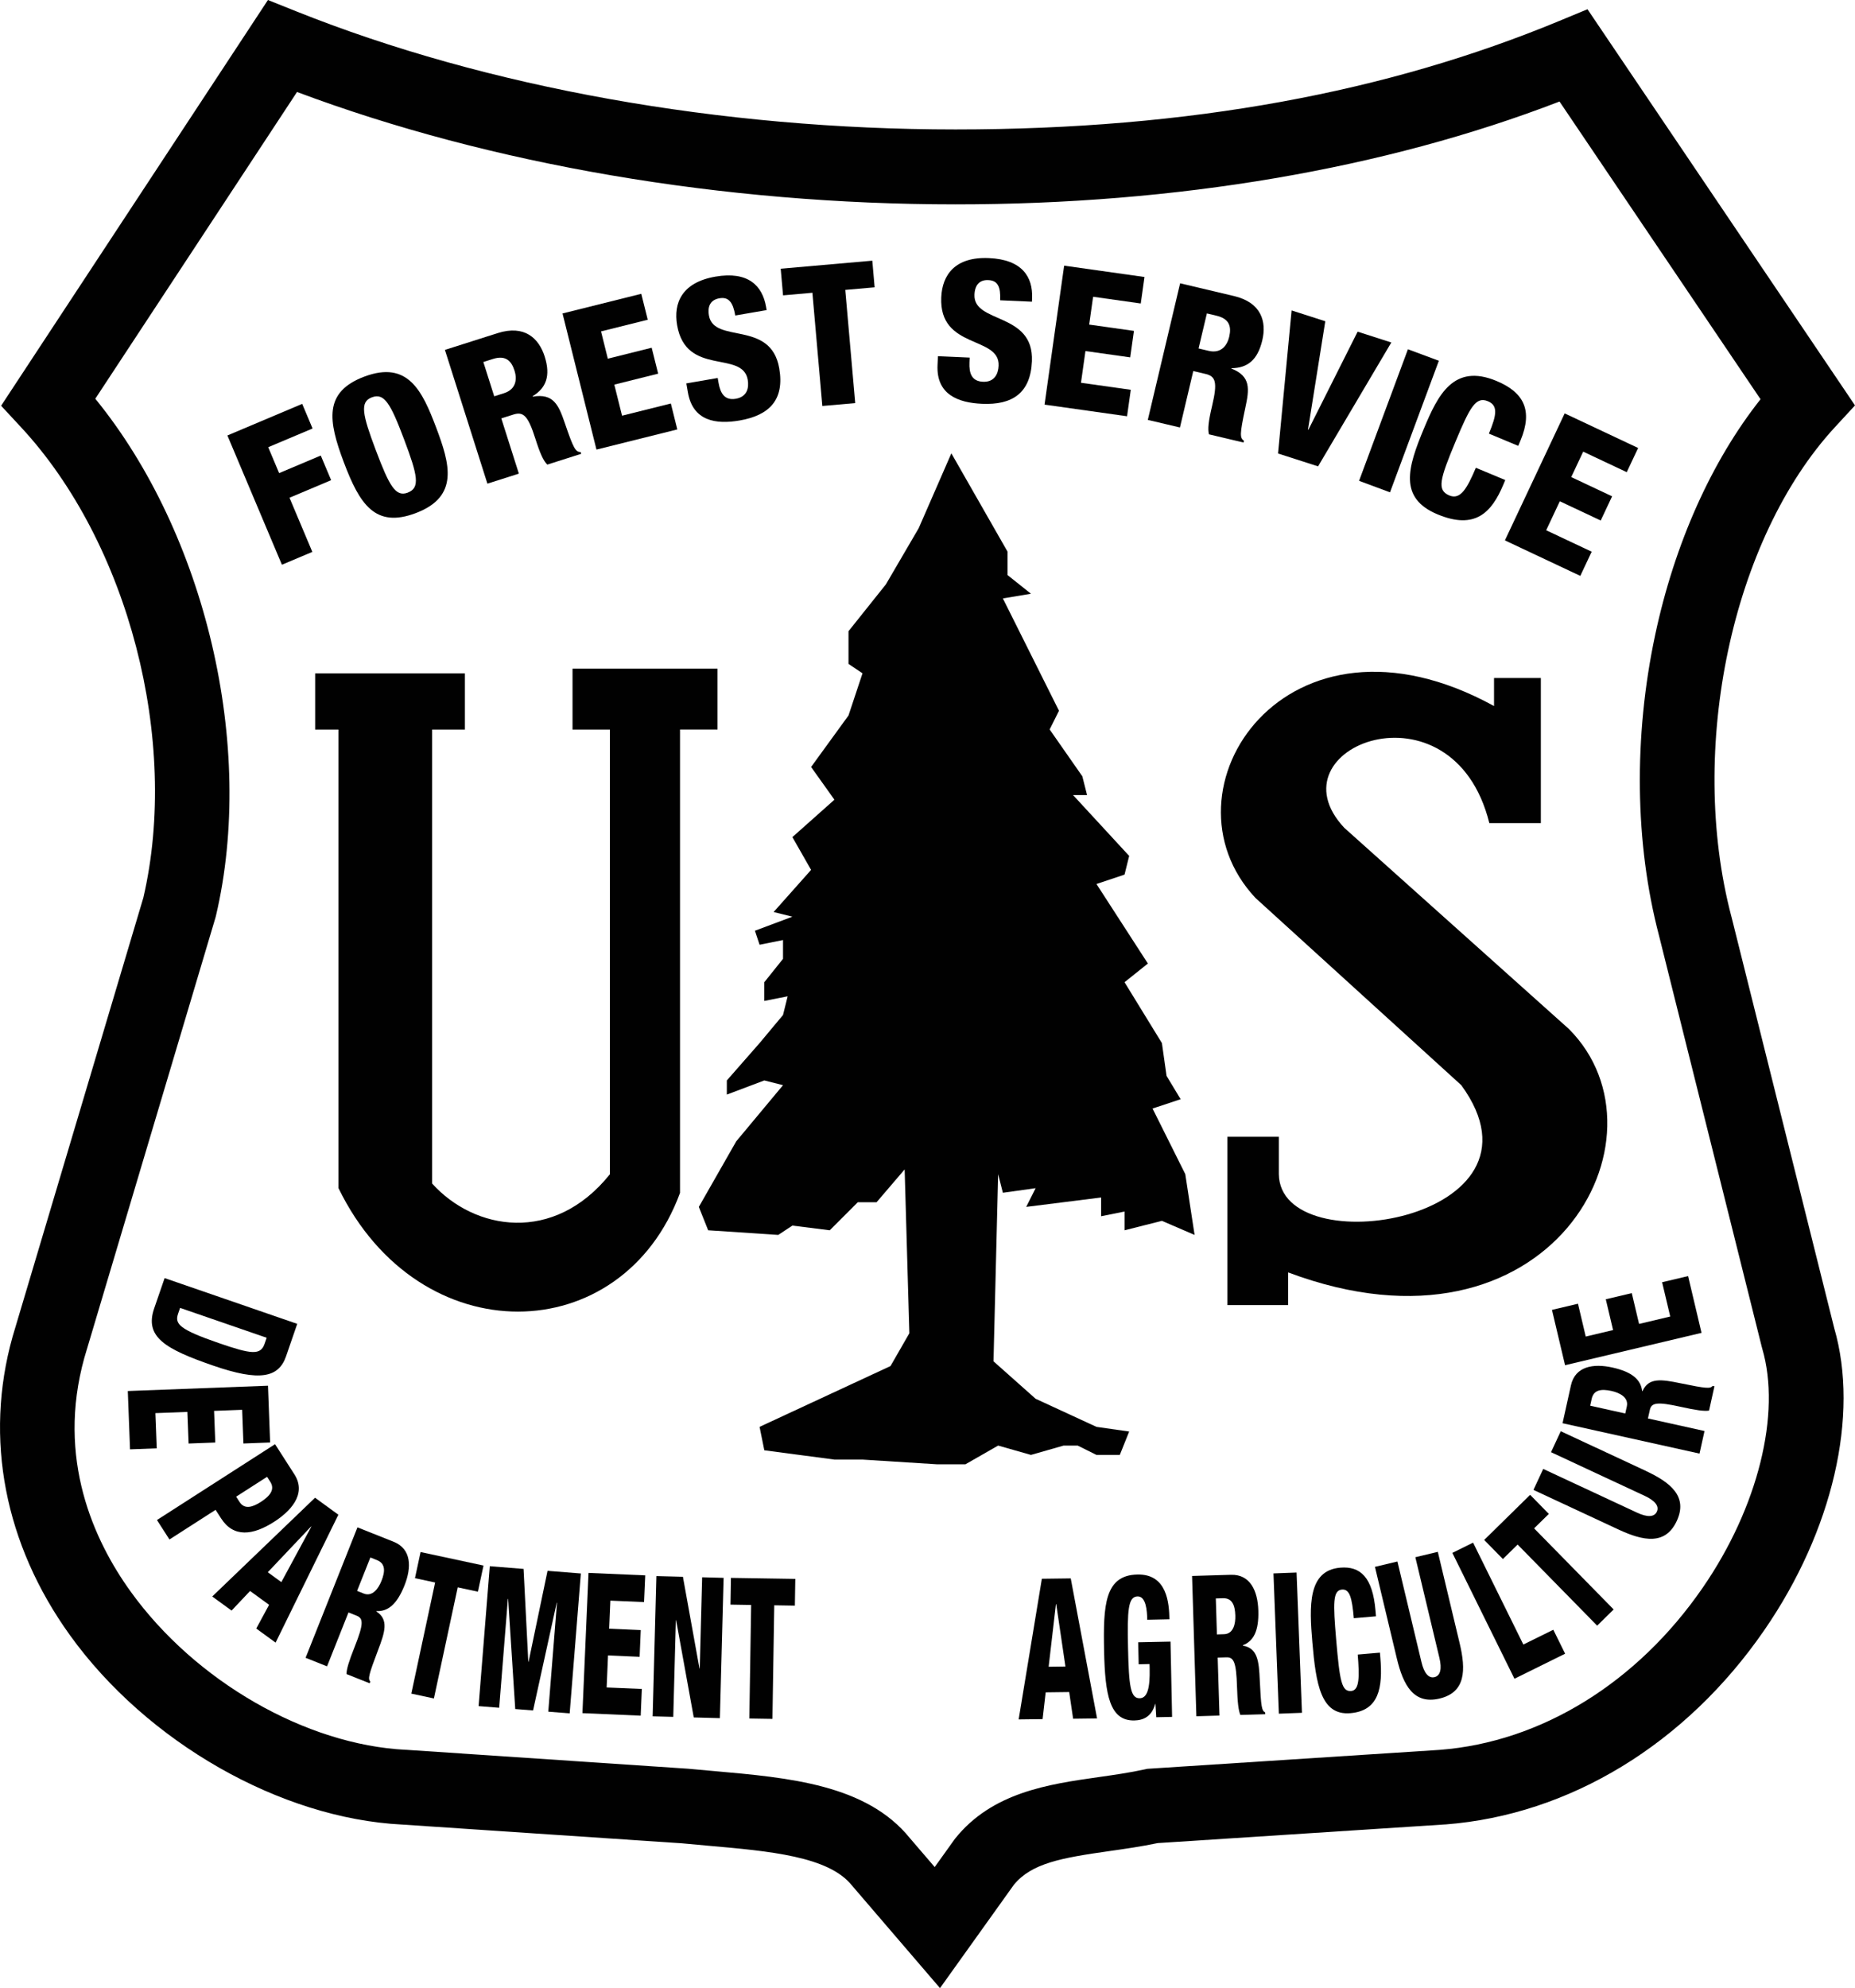 <svg id="Layer_1" data-name="Layer 1" xmlns="http://www.w3.org/2000/svg" viewBox="683.8 244.1 552.39 591.78">   <defs>     <style>       .cls-1 {         fill:none;       }        .cls-2 {         fill: #010101;       }     </style>   </defs>   <g>     <path class="cls-1" d="M769.43,254.78c111.46,44.59,270.25,50.15,384.51,2.8l69.63,103.07c-33.43,36.23-47.34,103.1-33.43,156.02l30.65,122.6c13.94,47.36-33.42,128.14-105.88,133.72l-86.35,5.59c-19.05,4.15-39.01,2.77-50.14,16.71l-13.94,19.49-16.73-19.49c-11.13-13.94-34.8-14.42-58.49-16.71l-83.58-5.59c-55.75-2.77-125.39-61.27-105.9-130.95l39.02-130.94c11.13-47.36-2.8-111.43-39.02-150.46l69.66-105.87Z"></path>     <path class="cls-2" d="M963.74,835.88l-26.24-30.57c-6.92-8.67-24.41-10.22-42.93-11.85-2.58-.23-5.17-.46-7.76-.71l-83.32-5.58c-36.18-1.83-75.89-24.46-98.84-56.33-19.49-27.06-25.58-58.57-17.14-88.75l.05-.18,38.93-130.62c10.85-46.73-4.43-105.56-36.42-140.02l-5.94-6.4,79.46-120.77,8.44,3.38c56.67,22.67,126.38,35.15,196.3,35.15s128.82-11.17,179.8-32.3l8.4-3.48,79.66,117.92-5.98,6.48c-30.67,33.24-43.93,95.84-30.84,145.63l.04.13,30.59,122.39c7.53,25.94-.44,60.36-20.82,89.91-23.39,33.91-58,54.99-94.96,57.83h-.14s-85.54,5.55-85.54,5.55c-4.96,1.04-9.82,1.73-14.54,2.4-14.05,2-22.98,3.56-28.27,9.99l-22.01,30.77ZM954.77,791.24l7.37,8.58,6.03-8.41c11.05-13.84,27.87-16.24,42.7-18.35,4.58-.65,9.32-1.33,13.77-2.3l.82-.18,87.12-5.64c30.2-2.35,58.73-19.94,78.26-48.26,16.47-23.87,23.42-51.82,17.72-71.2l-.12-.44-30.63-122.54c-7.17-27.33-7.58-59.06-1.14-89.35,5.79-27.25,16.82-51.82,31.39-70.22l-59.86-88.61c-51.99,20.05-113.94,30.61-179.87,30.61-69.25,0-138.46-11.84-196.08-33.45l-60.07,91.3c32.76,40.17,47.81,103.35,35.92,153.94l-.17.63-39,130.85c-8.38,30.1,2.86,54.48,13.78,69.63,19.23,26.69,52.17,45.62,81.96,47.1h.19s83.91,5.63,83.91,5.63c2.59.25,5.17.48,7.74.7,22.29,1.97,45.34,4,58.25,19.97Z"></path>     <path class="cls-2" d="M751.53,373.71l22.26-9.4,3.09,7.33-13.21,5.57,3.25,7.71,12.4-5.23,3.09,7.33-12.4,5.23,6.8,16.12-9.06,3.82-16.24-38.49Z"></path>     <path class="cls-2" d="M807.6,396.83c-12.1,4.57-16.72-2.69-21.41-15.12-4.69-12.42-6.03-20.93,6.07-25.5,13.03-4.92,17.31,4.28,21.41,15.12,4.09,10.84,6.96,20.58-6.07,25.5ZM805.23,390.72c3.72-1.41,2.97-5.06-1.08-15.79-4.05-10.73-5.9-13.97-9.62-12.56-3.61,1.36-2.86,5.02,1.19,15.75,4.05,10.73,5.9,13.97,9.51,12.61Z"></path>     <path class="cls-2" d="M816.27,348.25l15.73-5c7.97-2.53,12.26,1.5,14,6.97,1.84,5.8.4,9.39-3.61,11.83l.04.11c6.23-1.06,7.75,2.57,9.57,7.89,2.66,7.81,3.19,8.5,4.71,8.63l.16.5-10.09,3.21c-1.15-1.11-2.14-3.25-3.57-7.76-2.2-6.92-3.61-8.07-6.56-7.13l-3.57,1.13,5.23,16.45-9.37,2.98-12.65-39.81ZM830.97,362.06l2.9-.92c3.79-1.21,3.89-4.37,3.15-6.71-.96-3.01-2.71-4.67-6.45-3.48l-2.84.9,3.24,10.2Z"></path>     <path class="cls-2" d="M851.31,337.4l23.45-5.85,1.93,7.72-13.91,3.47,2.02,8.12,13.06-3.26,1.93,7.72-13.06,3.26,2.31,9.25,14.53-3.63,1.92,7.72-24.07,6-10.11-40.53Z"></path>     <path class="cls-2" d="M897.52,356.6l.25,1.44c.54,3.11,1.81,5.33,5.15,4.75,3.4-.59,3.95-3.29,3.54-5.66-1.53-8.88-18.38-.87-21.03-16.26-1.13-6.57,1.43-12.71,11.4-14.43,9.69-1.67,13.99,2.63,15.09,8.98l.17.98-9.34,1.61c-.34-1.96-.82-3.36-1.55-4.18-.75-.88-1.75-1.19-3.19-.94-2.42.42-3.61,2.11-3.1,5.11,1.48,8.59,18.44,1.21,20.94,15.75,1.61,9.34-2.93,13.98-11.81,15.51-7.04,1.21-13.92.2-15.4-8.39l-.46-2.65,9.34-1.61Z"></path>     <path class="cls-2" d="M925.72,331.24l-8.74.77-.7-7.93,27.28-2.39.69,7.93-8.74.77,2.96,33.69-9.79.86-2.96-33.69Z"></path>     <path class="cls-2" d="M972.55,350.53l-.06,1.46c-.14,3.16.63,5.59,4.02,5.74,3.45.15,4.56-2.38,4.66-4.77.4-9-17.77-4.77-17.08-20.37.29-6.66,4.11-12.12,14.22-11.67,9.82.43,13.11,5.56,12.83,11.99l-.04.99-9.47-.42c.09-1.99-.08-3.46-.62-4.42-.54-1.02-1.46-1.53-2.92-1.59-2.46-.11-3.98,1.29-4.11,4.33-.38,8.71,17.75,5.12,17.11,19.85-.42,9.47-5.84,13.04-14.85,12.64-7.13-.31-13.64-2.77-13.26-11.48l.12-2.69,9.47.42Z"></path>     <path class="cls-2" d="M1000.68,323.17l23.93,3.38-1.11,7.88-14.19-2-1.17,8.28,13.33,1.88-1.11,7.88-13.33-1.88-1.33,9.44,14.83,2.09-1.11,7.88-24.57-3.47,5.84-41.37Z"></path>     <path class="cls-2" d="M1035.21,328.42l16.06,3.8c8.14,1.93,9.75,7.6,8.42,13.18-1.4,5.92-4.48,8.26-9.17,8.29l-.03.11c5.89,2.3,5.33,6.19,4.15,11.68-1.73,8.07-1.63,8.93-.4,9.83l-.12.51-10.3-2.44c-.42-1.54-.16-3.89.93-8.5,1.67-7.06,1.05-8.77-1.97-9.48l-3.64-.86-3.97,16.8-9.57-2.26,9.62-40.65ZM1040.72,347.82l2.96.7c3.87.92,5.58-1.75,6.15-4.14.73-3.08.07-5.39-3.74-6.3l-2.9-.69-2.47,10.42Z"></path>     <path class="cls-2" d="M1068.42,336.5l10.03,3.22-5.15,32.27.11.04,14.67-29.21,10.03,3.22-21.81,36.87-11.92-3.83,4.04-42.58Z"></path>     <path class="cls-2" d="M1103.06,348.06l9.21,3.42-14.55,39.16-9.21-3.42,14.55-39.16Z"></path>     <path class="cls-2" d="M1127.17,373.16c2.35-5.61,2.74-8.37-.29-9.63-3.61-1.51-5.38,1.81-9.6,11.9-4.78,11.45-5.64,14.57-1.87,16.15,3.35,1.4,5.33-2.28,7.88-8.25l8.75,3.65-.56,1.35c-3.48,8.31-8.39,13.55-19.62,8.86-11.61-4.85-8.89-13.93-4.04-25.53,4.13-9.88,8.79-19.53,21.64-14.16,7.99,3.34,10.92,8.62,7.13,17.69l-.68,1.62-8.75-3.65Z"></path>     <path class="cls-2" d="M1149.75,367.15l21.86,10.29-3.39,7.2-12.97-6.11-3.56,7.57,12.17,5.73-3.39,7.2-12.18-5.73-4.06,8.63,13.55,6.38-3.39,7.2-22.45-10.57,17.8-37.8Z"></path>     <path class="cls-2" d="M772.31,638.14l-3.32,9.64c-2.22,6.43-7.92,7.54-21.64,2.81-14.33-4.94-20.58-8.53-17.63-17.08l3.1-8.99,39.49,13.62ZM737.43,633.39l-.6,1.74c-1.04,3.02.31,4.66,12.15,8.74,9.62,3.32,12.41,3.67,13.6.23l.63-1.82-25.78-8.89Z"></path>     <path class="cls-2" d="M763.6,656.54l.64,16.91-7.95.3-.38-10.03-8.36.32.36,9.42-7.95.3-.36-9.41-9.53.36.4,10.48-7.95.3-.66-17.36,41.75-1.58Z"></path>     <path class="cls-2" d="M765.71,673.96l5.75,8.96c3.92,6.1-1.63,11.32-6.02,14.13-6.3,4.05-12.08,4.79-15.8-1l-1.64-2.55-13.74,8.82-3.72-5.79,35.16-22.57ZM754.12,689.58l1.02,1.58c1.48,2.31,3.91,1.53,6.27.02,2.71-1.74,4.38-3.69,2.87-6.03l-.95-1.48-9.21,5.91Z"></path>     <path class="cls-2" d="M777.61,689.89l6.95,5.06-18.69,38.07-5.76-4.19,3.82-7.06-5.66-4.12-5.51,5.83-5.76-4.19,30.61-29.39ZM776.51,698.5l-.07-.05-12.9,13.62,4.04,2.94,8.93-16.51Z"></path>     <path class="cls-2" d="M790.24,698.71l10.73,4.27c5.44,2.17,5.4,7.69,3.28,13.02-2.25,5.65-4.95,7.79-8.33,7.64l-.04.11c3.75,2.43,2.53,6.17.53,11.42-2.93,7.71-3.05,8.55-2.35,9.46l-.19.49-6.89-2.74c.02-1.5.7-3.75,2.45-8.16,2.68-6.74,2.6-8.41.58-9.21l-2.44-.97-6.38,16.04-6.39-2.54,15.44-38.82ZM790.12,717.62l1.98.79c2.59,1.03,4.38-1.47,5.29-3.75,1.17-2.93,1.18-5.2-1.36-6.21l-1.94-.77-3.96,9.95Z"></path>     <path class="cls-2" d="M813.38,715.13l-6.01-1.29,1.67-7.78,18.74,4.02-1.67,7.78-6.01-1.29-7.09,33.07-6.73-1.44,7.09-33.07Z"></path>     <path class="cls-2" d="M829.67,710.28l10.04.8,1.41,27.64h.08s5.65-27.07,5.65-27.07l9.92.79-3.33,41.64-6.37-.51,2.59-32.43h-.08s-7.04,32.07-7.04,32.07l-5.31-.42-2.11-32.8h-.08s-2.59,32.42-2.59,32.42l-6.13-.49,3.33-41.64Z"></path>     <path class="cls-2" d="M859.04,712.27l16.9.73-.35,7.95-10.03-.43-.36,8.36,9.41.41-.34,7.95-9.41-.41-.41,9.53,10.48.45-.34,7.95-17.35-.75,1.81-41.74Z"></path>     <path class="cls-2" d="M879.26,713.21l7.9.21,4.93,27.29h.08s.72-27.14.72-27.14l6.39.17-1.11,41.76-7.78-.21-5.25-28.94h-.08s-.77,28.77-.77,28.77l-6.14-.16,1.11-41.76Z"></path>     <path class="cls-2" d="M907.47,721.81l-6.14-.1.13-7.96,19.17.3-.13,7.96-6.14-.1-.54,33.81-6.88-.11.54-33.82Z"></path>     <path class="cls-2" d="M994.05,714.01l8.6-.11,7.84,41.68-7.13.09-1.17-7.94-7,.09-.92,7.97-7.13.09,6.91-41.87ZM998.32,721.56h-.08s-2.17,18.64-2.17,18.64l5-.07-2.74-18.57Z"></path>     <path class="cls-2" d="M1025.43,726.17c-.06-2.69-.35-6.96-2.89-6.9-2.83.06-3.07,4.16-2.83,15.28.24,11.41.73,15.08,3.47,15.03,2.33-.05,3.09-3.11,2.97-8.84l-.03-1.34-3.24.07-.14-6.55,9.62-.2.47,22.41-4.71.1-.25-3.97h-.08c-.99,3.77-3.54,4.88-6.21,4.93-7.33.15-8.72-7.6-9-20.64-.29-13.69.18-22.59,9.92-22.8,8.89-.19,9.44,8.58,9.54,13.32l-6.63.14Z"></path>     <path class="cls-2" d="M1038.77,713.18l11.55-.35c5.85-.18,8.02,4.91,8.19,10.64.19,6.08-1.44,9.12-4.6,10.33v.12c4.41.74,4.78,4.66,5.03,10.27.38,8.24.61,9.05,1.61,9.61l.02.53-7.41.22c-.57-1.39-.85-3.72-1-8.46-.22-7.25-.96-8.75-3.13-8.69l-2.62.08.53,17.25-6.88.21-1.28-41.76ZM1046.18,730.58l2.13-.07c2.78-.08,3.43-3.09,3.35-5.55-.1-3.16-.98-5.24-3.72-5.16l-2.09.07.33,10.7Z"></path>     <path class="cls-2" d="M1063.02,712.42l6.88-.26,1.6,41.75-6.88.26-1.6-41.75Z"></path>     <path class="cls-2" d="M1086.94,725.74c-.52-6.07-1.24-8.7-3.52-8.51-2.74.23-2.66,3.99-1.73,14.89,1.06,12.36,1.62,15.54,4.47,15.3,2.53-.22,2.46-4.38,1.95-10.85l6.61-.57.12,1.46c.77,8.98-.41,15.83-8.9,16.56-8.78.75-10.27-8.58-11.34-21.11-.91-10.67-1.42-21.37,8.3-22.2,6.04-.52,9.66,2.93,10.5,12.73l.15,1.75-6.61.57Z"></path>     <path class="cls-2" d="M1118.46,733.2c1.9,7.97,1.81,14.61-5.96,16.46-7.77,1.86-10.86-4.02-12.76-11.99l-6.5-27.2,6.69-1.6,7.17,29.99c.76,3.19,2.09,4.86,3.88,4.43,1.79-.43,2.22-2.52,1.46-5.7l-7.17-29.99,6.69-1.6,6.5,27.2Z"></path>     <path class="cls-2" d="M1116.29,706.31l6.17-3.05,14.97,30.33,8.92-4.4,3.52,7.13-15.09,7.45-18.49-37.46Z"></path>     <path class="cls-2" d="M1135.72,703.84l-4.38,4.3-5.57-5.68,13.68-13.43,5.57,5.68-4.39,4.3,23.69,24.14-4.91,4.82-23.69-24.14Z"></path>     <path class="cls-2" d="M1173.91,681.92c7.43,3.46,12.57,7.66,9.2,14.9-3.37,7.24-9.9,6.01-17.32,2.55l-25.35-11.81,2.91-6.24,27.95,13.02c2.97,1.38,5.1,1.38,5.88-.29.78-1.67-.59-3.3-3.56-4.69l-27.95-13.02,2.9-6.24,25.35,11.81Z"></path>     <path class="cls-2" d="M1149.1,667.73l2.5-11.28c1.27-5.72,6.73-6.56,12.33-5.32,5.94,1.32,8.48,3.64,8.87,7l.12.02c1.81-4.09,5.68-3.48,11.19-2.35,8.08,1.67,8.93,1.64,9.71.81l.51.11-1.6,7.24c-1.49.22-3.82-.09-8.44-1.12-7.08-1.57-8.72-1.22-9.19.9l-.57,2.56,16.85,3.74-1.49,6.72-40.79-9.04ZM1167.78,664.82l.46-2.08c.61-2.72-2.15-4.09-4.55-4.62-3.09-.68-5.32-.34-5.91,2.34l-.45,2.04,10.45,2.32Z"></path>     <path class="cls-2" d="M1149.85,650.44l-3.9-16.46,7.75-1.83,2.31,9.77,8.14-1.93-2.17-9.17,7.74-1.83,2.17,9.17,9.28-2.2-2.42-10.21,7.74-1.83,4,16.9-40.65,9.63Z"></path>     <polygon class="cls-2" points="967.1 379.03 983.82 408.28 983.82 415.26 990.8 420.82 982.44 422.22 999.15 455.65 996.37 461.22 1006.1 475.16 1007.51 480.74 1003.33 480.74 1020.05 498.86 1018.67 504.42 1010.31 507.22 1025.62 530.89 1018.67 536.45 1029.8 554.57 1031.18 564.33 1035.38 571.28 1027.01 574.05 1036.76 593.58 1039.53 611.67 1029.8 607.48 1018.67 610.29 1018.67 604.71 1011.69 606.11 1011.69 600.53 989.39 603.33 992.19 597.76 982.44 599.12 981.03 593.58 979.65 649.29 992.19 660.44 1010.31 668.8 1020.05 670.19 1017.26 677.15 1010.31 677.15 1004.72 674.37 1000.53 674.37 990.8 677.15 981.03 674.37 971.28 679.95 962.94 679.95 940.64 678.54 932.28 678.54 911.4 675.77 909.99 668.8 948.98 650.7 954.59 640.94 953.19 592.17 944.83 601.94 939.24 601.94 930.89 610.29 919.76 608.89 915.55 611.67 894.68 610.29 891.9 603.33 903.04 583.81 916.97 567.1 911.4 565.69 900.24 569.9 900.24 565.69 909.99 554.57 916.97 546.21 918.35 540.65 911.4 542.02 911.4 536.45 916.97 529.49 916.97 523.9 909.99 525.3 908.6 521.13 919.76 516.95 914.17 515.56 925.33 503.02 919.76 493.26 932.28 482.13 925.33 472.39 936.47 457.06 940.64 444.51 936.47 441.71 936.47 431.98 947.6 418.04 957.37 401.32 967.1 379.03"></polygon>     <path class="cls-2" d="M854.28,443.13h43.18v18.11h-11.16v137.92c-17.15,46.58-77.55,48.12-101.7-1.41v-136.5h-6.95v-16.71h44.59v16.71h-9.76v135.12c12.55,13.94,36.21,18.11,52.95-2.77v-132.35h-11.14v-18.11Z"></path>     <path class="cls-2" d="M1128.7,454.26v-8.35h13.94v43.19h-15.34c-10.88-43.79-65.71-22.63-43.19,1.4l66.89,59.88c32.02,32.08-5.57,101.7-83.61,72.45v9.72h-18.08v-50.1h15.31v11.13c.29,27.01,83.75,13.86,54.33-26.48l-61.28-55.72c-30-31.94,9.08-91.12,71.03-57.13"></path>   </g> </svg>